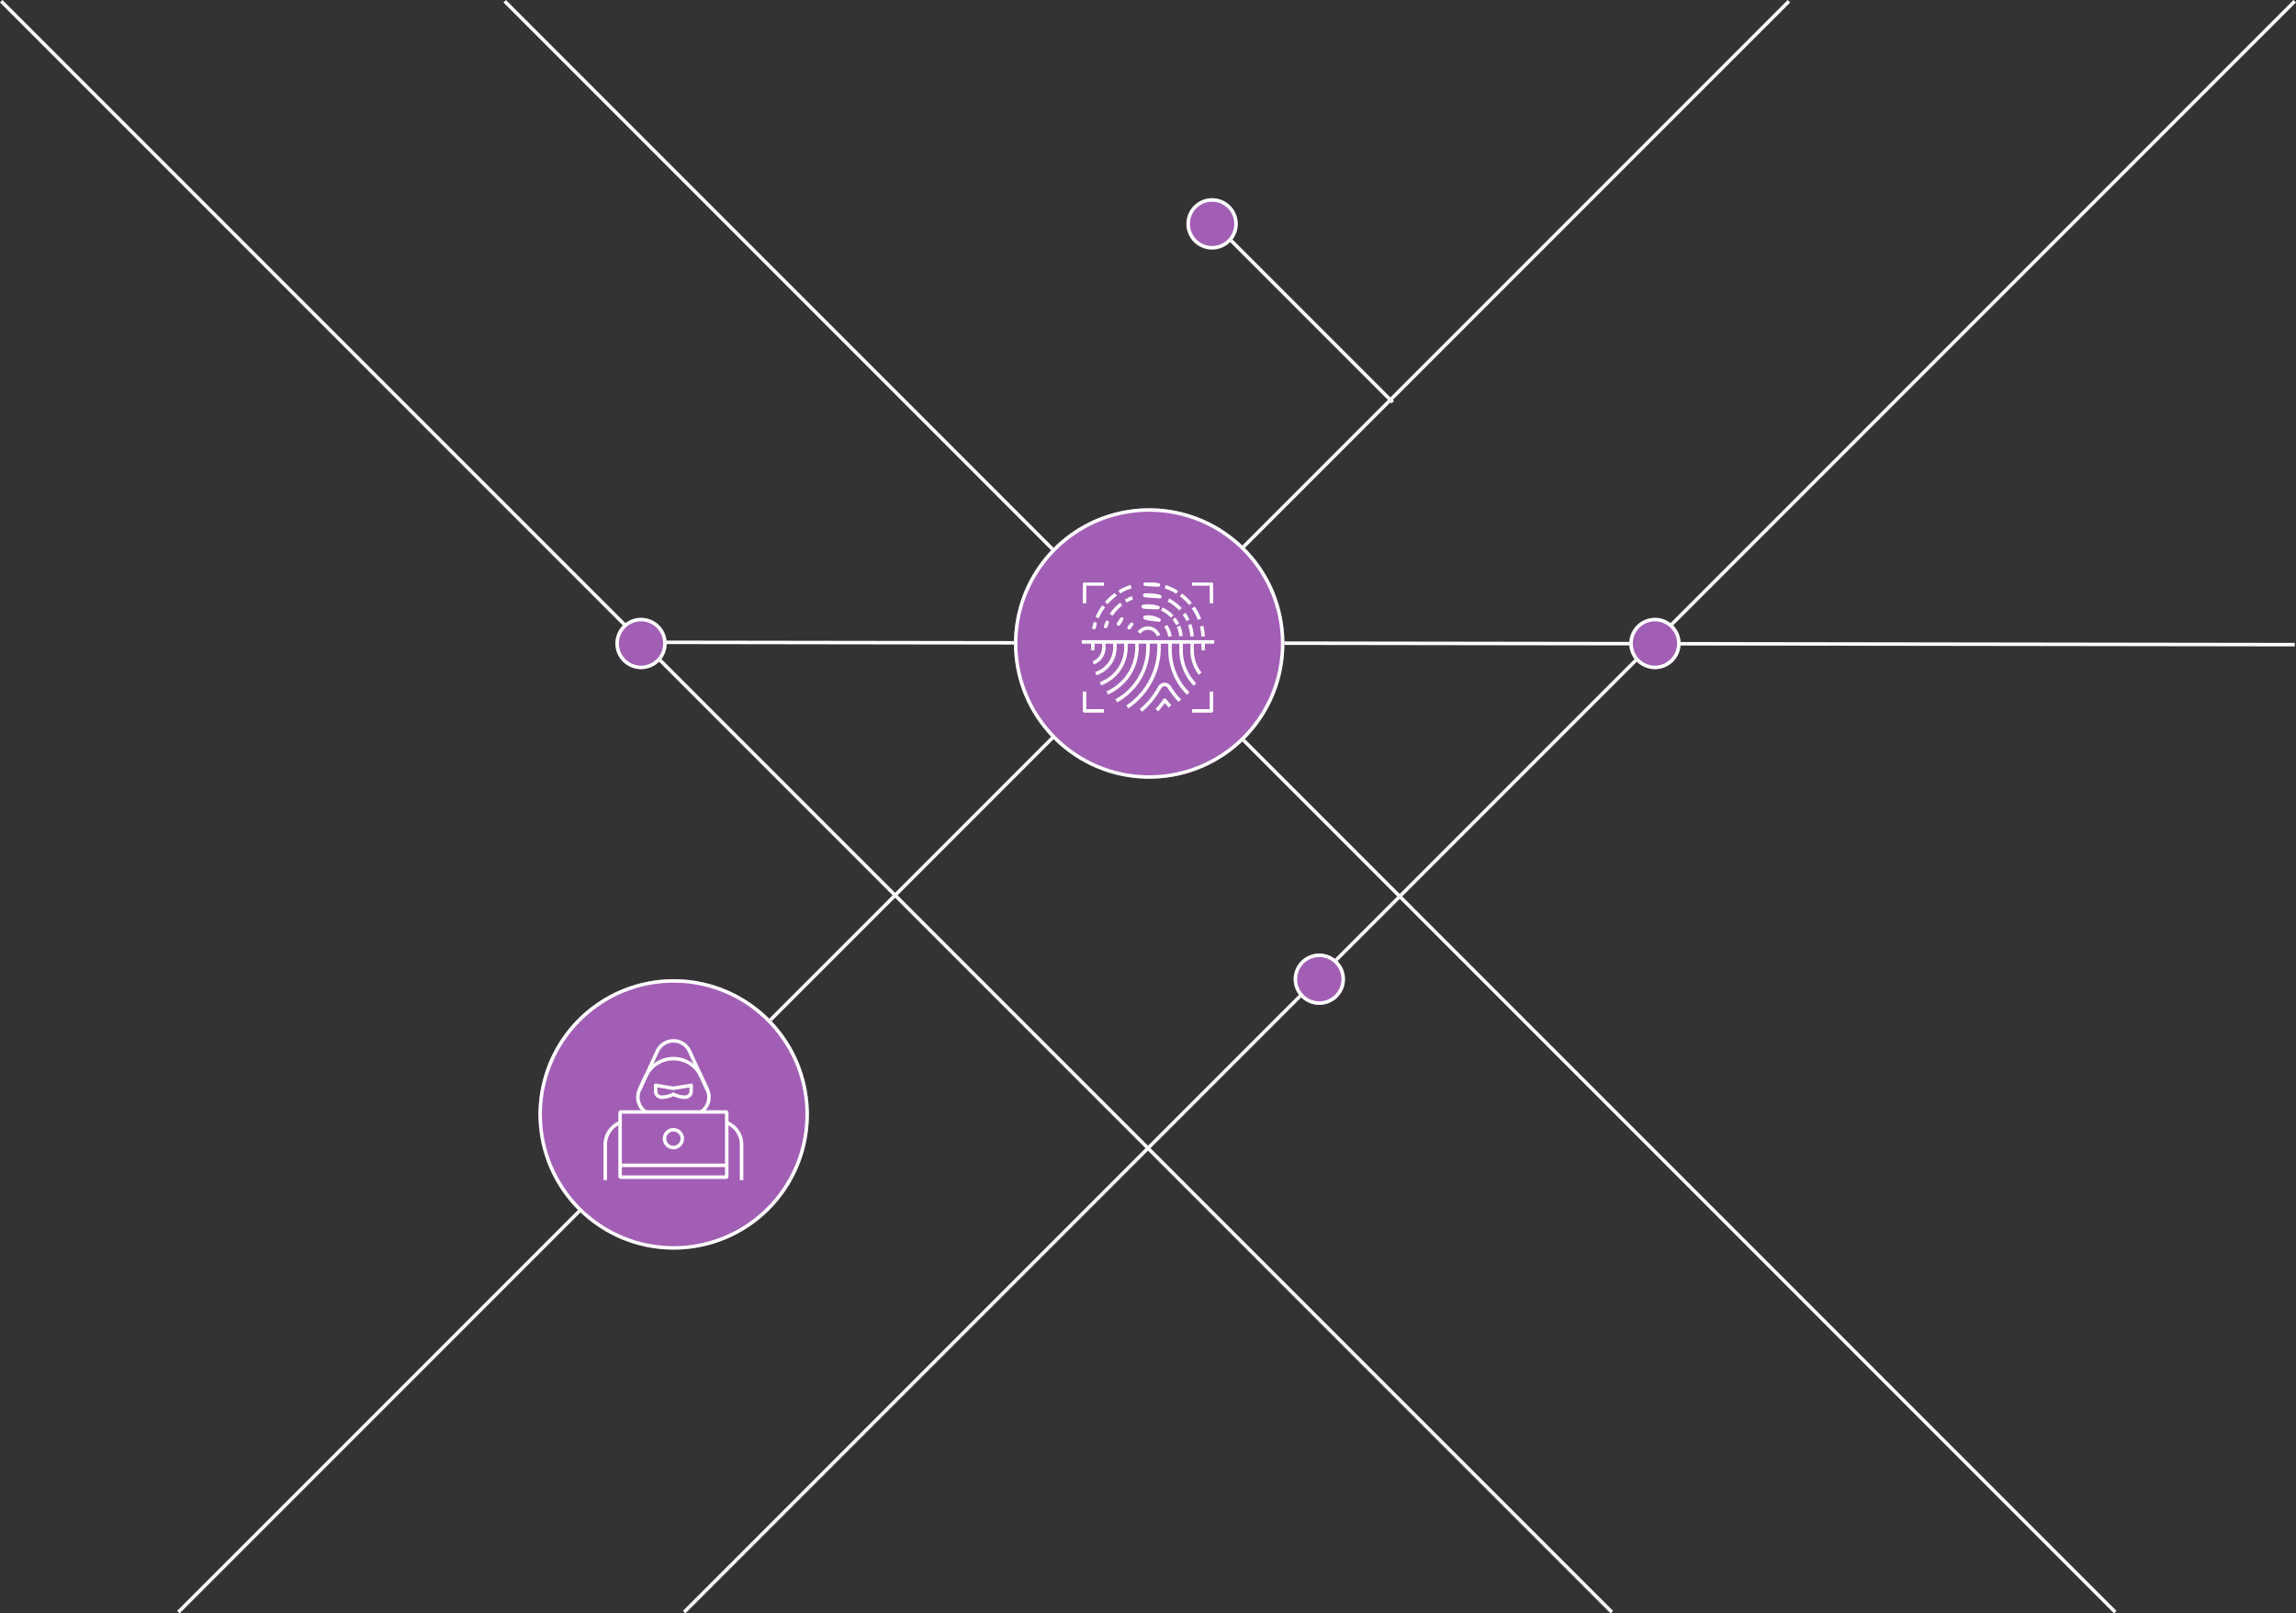 <svg xmlns="http://www.w3.org/2000/svg" xmlns:xlink="http://www.w3.org/1999/xlink" width="985.061" height="692.061" viewBox="0 0 985.061 692.061">
  <rect x="0" y="0" width="985.061" height="692.061" fill="#333333" stroke="none"/>
  <defs>
    <clipPath id="clip-path">
      <path id="Path_11" data-name="Path 11" d="M0,20.379H56.812V-35.25H0Z" transform="translate(0 35.25)" fill="none"/>
    </clipPath>
    <clipPath id="clip-path-12">
      <path id="Path_563" data-name="Path 563" d="M0,25.895H59.777V-34.5H0Z" transform="translate(0 34.497)" fill="none"/>
    </clipPath>
  </defs>
  <g id="Group_604" data-name="Group 604" transform="translate(-1093.97 -2399.977)">
    <g id="Group_97" data-name="Group 97" transform="translate(-3806 330.007)">
      <path id="Line_1" data-name="Line 1" d="M690.47,691.53-.53.53.53-.53l691,691Z" transform="translate(4900.5 2070.5)" fill="#fff"/>
      <path id="Line_2" data-name="Line 2" d="M690.47,691.523-.53.53.53-.53l691,690.993Z" transform="translate(5116.5 2070.5)" fill="#fff"/>
      <path id="Line_6" data-name="Line 6" d="M69.47,70.53l-70-70L.53-.53l70,70Z" transform="translate(5427.5 2172.5)" fill="#fff"/>
      <path id="Line_3" data-name="Line 3" d="M.53,691.523-.53,690.463,690.47-.53,691.53.53Z" transform="translate(4976.5 2070.5)" fill="#fff"/>
      <path id="Line_4" data-name="Line 4" d="M.53,691.523-.53,690.463,690.47-.53,691.53.53Z" transform="translate(5193.5 2070.5)" fill="#fff"/>
      <path id="Line_5" data-name="Line 5" d="M701,1.743,0,.75,0-.75,701,.243Z" transform="translate(5183.5 2345.5)" fill="#fff"/>
      <circle id="Ellipse_1" data-name="Ellipse 1" cx="11" cy="11" r="11" transform="translate(5164 2335)" fill="#a25eb5"/>
      <path id="Ellipse_1_-_Outline" data-name="Ellipse 1 - Outline" d="M11,1.5A9.5,9.5,0,1,0,20.5,11,9.511,9.511,0,0,0,11,1.5M11,0A11,11,0,1,1,0,11,11,11,0,0,1,11,0Z" transform="translate(5164 2335)" fill="#fff"/>
      <circle id="Ellipse_2" data-name="Ellipse 2" cx="11" cy="11" r="11" transform="translate(5599 2335)" fill="#a25eb5"/>
      <path id="Ellipse_2_-_Outline" data-name="Ellipse 2 - Outline" d="M11,1.5A9.5,9.5,0,1,0,20.5,11,9.511,9.511,0,0,0,11,1.5M11,0A11,11,0,1,1,0,11,11,11,0,0,1,11,0Z" transform="translate(5599 2335)" fill="#fff"/>
      <circle id="Ellipse_3" data-name="Ellipse 3" cx="11" cy="11" r="11" transform="translate(5455 2479)" fill="#a25eb5"/>
      <path id="Ellipse_3_-_Outline" data-name="Ellipse 3 - Outline" d="M11,1.5A9.5,9.5,0,1,0,20.5,11,9.511,9.511,0,0,0,11,1.5M11,0A11,11,0,1,1,0,11,11,11,0,0,1,11,0Z" transform="translate(5455 2479)" fill="#fff"/>
      <circle id="Ellipse_4" data-name="Ellipse 4" cx="11" cy="11" r="11" transform="translate(5409 2155)" fill="#a25eb5"/>
      <path id="Ellipse_4_-_Outline" data-name="Ellipse 4 - Outline" d="M11,1.5A9.5,9.5,0,1,0,20.5,11,9.511,9.511,0,0,0,11,1.5M11,0A11,11,0,1,1,0,11,11,11,0,0,1,11,0Z" transform="translate(5409 2155)" fill="#fff"/>
      <circle id="Ellipse_5" data-name="Ellipse 5" cx="58" cy="58" r="58" transform="translate(5335 2288)" fill="#a25eb5"/>
      <path id="Ellipse_5_-_Outline" data-name="Ellipse 5 - Outline" d="M58,1.5a56.229,56.229,0,0,0-31.589,9.648A56.669,56.669,0,0,0,5.939,36.008a56.424,56.424,0,0,0,5.209,53.581,56.669,56.669,0,0,0,24.86,20.472,56.424,56.424,0,0,0,53.581-5.209,56.669,56.669,0,0,0,20.472-24.86,56.424,56.424,0,0,0-5.209-53.581A56.669,56.669,0,0,0,79.992,5.939,56.145,56.145,0,0,0,58,1.5M58,0A58,58,0,1,1,0,58,58,58,0,0,1,58,0Z" transform="translate(5335 2288)" fill="#fff"/>
      <circle id="Ellipse_6" data-name="Ellipse 6" cx="58" cy="58" r="58" transform="translate(5131 2490)" fill="#a25eb5"/>
      <path id="Ellipse_6_-_Outline" data-name="Ellipse 6 - Outline" d="M58,1.5a56.229,56.229,0,0,0-31.589,9.648A56.669,56.669,0,0,0,5.939,36.008a56.424,56.424,0,0,0,5.209,53.581,56.669,56.669,0,0,0,24.86,20.472,56.424,56.424,0,0,0,53.581-5.209,56.669,56.669,0,0,0,20.472-24.86,56.424,56.424,0,0,0-5.209-53.581A56.669,56.669,0,0,0,79.992,5.939,56.145,56.145,0,0,0,58,1.5M58,0A58,58,0,1,1,0,58,58,58,0,0,1,58,0Z" transform="translate(5131 2490)" fill="#fff"/>
    </g>
    <g id="Group_98" data-name="Group 98" transform="translate(1558.094 2685.128)">
      <g id="Group_18" data-name="Group 18" transform="translate(0 -35.25)" clip-path="url(#clip-path)">
        <g id="Group_14" data-name="Group 14" transform="translate(1.184 0.592)">
          <path id="Path_7" data-name="Path 7" d="M.75,3.035H-.75V-5.25A.75.75,0,0,1,0-6H8.285v1.5H.75Z" transform="translate(0 5.25)" fill="#fff"/>
        </g>
        <g id="Group_15" data-name="Group 15" transform="translate(1.184 46.752)">
          <path id="Path_8" data-name="Path 8" d="M8.285,9.035H0a.75.75,0,0,1-.75-.75V0H.75V7.535H8.285Z" fill="#fff"/>
        </g>
        <g id="Group_16" data-name="Group 16" transform="translate(47.344 46.752)">
          <path id="Path_9" data-name="Path 9" d="M3.035,9.035H-5.25v-1.5H2.285V0h1.5V8.285A.75.75,0,0,1,3.035,9.035Z" transform="translate(5.25)" fill="#fff"/>
        </g>
        <g id="Group_17" data-name="Group 17" transform="translate(47.344 0.592)">
          <path id="Path_10" data-name="Path 10" d="M3.785,3.035h-1.5V-4.5H-5.25V-6H3.035a.75.75,0,0,1,.75.75Z" transform="translate(5.25 5.25)" fill="#fff"/>
        </g>
      </g>
      <g id="Group_19" data-name="Group 19" transform="translate(4.734 -9.803)">
        <path id="Path_12" data-name="Path 12" d="M.75.867H-.75V-1.5H.75Z" transform="translate(0 1.5)" fill="#fff"/>
      </g>
      <g id="Group_23" data-name="Group 23" transform="translate(0 -35.25)" clip-path="url(#clip-path)">
        <g id="Group_20" data-name="Group 20" transform="translate(6.609 1.301)">
          <path id="Path_13" data-name="Path 13" d="M.69,5.324-.69,4.737A24.458,24.458,0,0,1,2.171-.257l1.2.894A22.956,22.956,0,0,0,.69,5.324ZM4.457-.713,3.322-1.694A24.648,24.648,0,0,1,7.569-5.577l.876,1.218A23.146,23.146,0,0,0,4.457-.713Zm5.428-4.6L9.1-6.6a24.347,24.347,0,0,1,5.233-2.4l.459,1.428A22.845,22.845,0,0,0,9.885-5.315Z" transform="translate(0 8.701)" fill="#fff"/>
        </g>
        <g id="Group_21" data-name="Group 21" transform="translate(35.793 1.772)">
          <path id="Path_14" data-name="Path 14" d="M14,14.235A22.923,22.923,0,0,0,11.4,9.37l1.228-.861a24.423,24.423,0,0,1,2.77,5.184ZM10.279,7.9a23.149,23.149,0,0,0-4-3.8l.9-1.2a24.65,24.65,0,0,1,4.26,4.048ZM4.757,3.059A22.865,22.865,0,0,0-.235.712L.235-.712a24.367,24.367,0,0,1,5.32,2.5Z" fill="#fff"/>
        </g>
        <g id="Group_22" data-name="Group 22" transform="translate(4.841 0.591)">
          <path id="Path_15" data-name="Path 15" d="M46.462,9.008a23,23,0,0,0-.617-4.314L47.3,4.341a24.5,24.5,0,0,1,.658,4.6ZM.41,5.9a.751.751,0,0,1-.533-.222.826.826,0,0,1-.171-.837c.023-.1.056-.241.092-.389.054-.221.167-.662.306-1.142a.75.75,0,0,1,1.45.384c-.129.537-.237.977-.313,1.273-.033.128-.059.228-.079.3a.8.8,0,0,1-.549.608A.749.749,0,0,1,.41,5.9ZM28.045-12.4h-.029c-2.03-.078-3.552-.151-4.525-.217-.432-.029-.748-.057-.964-.083a2.785,2.785,0,0,1-.283-.046.774.774,0,0,1-.644-.773.79.79,0,0,1,.756-.76c.085-.011.194-.02.335-.027.232-.012.543-.018.875-.018a24.49,24.49,0,0,1,4.621.44.75.75,0,0,1,.6.822A.75.75,0,0,1,28.045-12.4Z" transform="translate(0 13.574)" fill="#fff"/>
        </g>
      </g>
      <g id="Group_24" data-name="Group 24" transform="translate(52.078 -9.803)">
        <path id="Path_17" data-name="Path 17" d="M.75,2.367H-.75V0H.75Z" fill="#fff"/>
      </g>
      <g id="Group_26" data-name="Group 26" transform="translate(0 -35.25)" clip-path="url(#clip-path)">
        <g id="Group_25" data-name="Group 25" transform="translate(47.344 27.814)">
          <path id="Path_18" data-name="Path 18" d="M2.85,11.726A17.106,17.106,0,0,1-.75,1.184V0H.75V1.184a15.619,15.619,0,0,0,3.287,9.626Z" fill="#fff"/>
        </g>
      </g>
      <g id="Group_27" data-name="Group 27" transform="translate(9.469 -9.803)">
        <path id="Path_20" data-name="Path 20" d="M.75.867H-.75V-1.5H.75Z" transform="translate(0 1.5)" fill="#fff"/>
      </g>
      <g id="Group_31" data-name="Group 31" transform="translate(0 -35.25)" clip-path="url(#clip-path)">
        <g id="Group_28" data-name="Group 28" transform="translate(12.611 6.547)">
          <path id="Path_21" data-name="Path 21" d="M.625,3.082l-1.25-.829A19.8,19.8,0,0,1,3.857-2.541L4.768-1.35A18.307,18.307,0,0,0,.625,3.082Zm6-5.677L5.861-3.889A19.7,19.7,0,0,1,8.836-5.315l.532,1.4A18.2,18.2,0,0,0,6.621-2.6Z" transform="translate(0 4.614)" fill="#fff"/>
        </g>
        <g id="Group_29" data-name="Group 29" transform="translate(37.177 7.484)">
          <path id="Path_22" data-name="Path 22" d="M7.684,9.039A18.248,18.248,0,0,0,6.118,6.348l1.227-.862A19.751,19.751,0,0,1,9.041,8.4ZM4.6,4.469A18.245,18.245,0,0,0-.349.664l.7-1.328A19.741,19.741,0,0,1,5.707,3.453Z" fill="#fff"/>
        </g>
        <g id="Group_30" data-name="Group 30" transform="translate(9.617 5.326)">
          <path id="Path_23" data-name="Path 23" d="M36.942,7.3a18.084,18.084,0,0,0-.976-4.835l1.416-.5a19.584,19.584,0,0,1,1.057,5.236ZM.632,3.788a.751.751,0,0,1-.585-.28.847.847,0,0,1-.087-.859C0,2.532.046,2.382.1,2.214.189,1.969.365,1.481.582.955a.75.75,0,0,1,1.4.527c-.2.592-.37,1.078-.488,1.405-.052.142-.093.254-.124.331a.8.8,0,0,1-.611.558A.75.75,0,0,1,.632,3.788ZM23.881-9.049h-.042c-2.311-.128-4.045-.247-5.153-.356-.5-.048-.858-.094-1.107-.138a2.415,2.415,0,0,1-.339-.08.791.791,0,0,1-.583-.778.806.806,0,0,1,.73-.766,3.636,3.636,0,0,1,.4-.047c.268-.02.625-.03,1.007-.03a19.665,19.665,0,0,1,5.293.724.75.75,0,0,1,.538.845A.75.75,0,0,1,23.881-9.049Z" transform="translate(0 10.495)" fill="#fff"/>
        </g>
      </g>
      <g id="Group_32" data-name="Group 32" transform="translate(47.344 -9.803)">
        <path id="Path_25" data-name="Path 25" d="M.75,2.367H-.75V0H.75Z" fill="#fff"/>
      </g>
      <g id="Group_35" data-name="Group 35" transform="translate(0 -35.25)" clip-path="url(#clip-path)">
        <g id="Group_33" data-name="Group 33" transform="translate(4.936 27.815)">
          <path id="Path_26" data-name="Path 26" d="M.269,3.124l-.538-1.4A6.293,6.293,0,0,0,2.645-.564,6.311,6.311,0,0,0,3.782-4.192h1.5A7.8,7.8,0,0,1,3.876.295,7.787,7.787,0,0,1,.269,3.124Z" transform="translate(0 4.192)" fill="#fff"/>
        </g>
        <g id="Group_34" data-name="Group 34" transform="translate(42.609 27.814)">
          <path id="Path_27" data-name="Path 27" d="M5.425,16.464A21.932,21.932,0,0,1-.75,1.184V0H.75V1.184a20.439,20.439,0,0,0,5.756,14.24Z" fill="#fff"/>
        </g>
      </g>
      <g id="Group_36" data-name="Group 36" transform="translate(14.203 -9.803)">
        <path id="Path_29" data-name="Path 29" d="M.75.867H-.75V-1.5H.75Z" transform="translate(0 1.5)" fill="#fff"/>
      </g>
      <g id="Group_39" data-name="Group 39" transform="translate(0 -35.25)" clip-path="url(#clip-path)">
        <g id="Group_37" data-name="Group 37" transform="translate(34.342 11.36)">
          <path id="Path_30" data-name="Path 30" d="M6.107,6.908A13.5,13.5,0,0,0,4.6,4.541l1.174-.934A15,15,0,0,1,7.449,6.238Zm-2.2-3.164A13.446,13.446,0,0,0-.314.681L.314-.681a14.939,14.939,0,0,1,4.694,3.4Z" fill="#fff"/>
        </g>
        <g id="Group_38" data-name="Group 38" transform="translate(14.443 10.061)">
          <path id="Path_31" data-name="Path 31" d="M27.359,5.616a13.391,13.391,0,0,0-1.006-4l1.381-.585a14.889,14.889,0,0,1,1.118,4.448ZM1.326,1.105H1.279A.755.755,0,0,1,.637.666c-.19-.413.007-.73.439-1.424.184-.3.561-.881,1.026-1.486a.75.75,0,0,1,1.017-.163A.75.75,0,0,1,3.34-1.4C2.911-.687,2.55-.1,2.3.286c-.112.172-.2.306-.272.4A.856.856,0,0,1,1.326,1.105ZM18.268-5.929h-.01c-2.232-.028-3.93-.087-5.045-.174a10.735,10.735,0,0,1-1.135-.134,1.977,1.977,0,0,1-.382-.107.809.809,0,0,1-.537-.76.845.845,0,0,1,.735-.815,4.192,4.192,0,0,1,.566-.1,13.737,13.737,0,0,1,1.5-.078,14.926,14.926,0,0,1,4.533.7.75.75,0,0,1,.513.834A.75.75,0,0,1,18.268-5.929Z" transform="translate(0 7.345)" fill="#fff"/>
        </g>
      </g>
      <g id="Group_40" data-name="Group 40" transform="translate(42.609 -9.803)">
        <path id="Path_33" data-name="Path 33" d="M.75,2.367H-.75V0H.75Z" fill="#fff"/>
      </g>
      <g id="Group_43" data-name="Group 43" transform="translate(0 -35.25)" clip-path="url(#clip-path)">
        <g id="Group_41" data-name="Group 41" transform="translate(6.024 27.814)">
          <path id="Path_34" data-name="Path 34" d="M.232,4.837-.232,3.41A11.2,11.2,0,0,0,5.261-.561,10.986,10.986,0,0,0,7.428-7.133h1.5A12.476,12.476,0,0,1,6.468.331,12.707,12.707,0,0,1,.232,4.837Z" transform="translate(0 7.133)" fill="#fff"/>
        </g>
        <g id="Group_42" data-name="Group 42" transform="translate(37.875 27.814)">
          <path id="Path_35" data-name="Path 35" d="M7.25,20.289A26.841,26.841,0,0,1,1.4,11.714,26.613,26.613,0,0,1-.75,1.184V0H.75V1.184a25.121,25.121,0,0,0,2.03,9.94,25.348,25.348,0,0,0,5.524,8.1Z" fill="#fff"/>
        </g>
      </g>
      <g id="Group_44" data-name="Group 44" transform="translate(18.937 -9.803)">
        <path id="Path_37" data-name="Path 37" d="M.75.867H-.75V-1.5H.75Z" transform="translate(0 1.5)" fill="#fff"/>
      </g>
      <g id="Group_46" data-name="Group 46" transform="translate(0 -35.25)" clip-path="url(#clip-path)">
        <g id="Group_45" data-name="Group 45" transform="translate(19.212 14.795)">
          <path id="Path_38" data-name="Path 38" d="M17.85,3.854A8.708,8.708,0,0,0,16.162-.329l1.2-.9a10.209,10.209,0,0,1,1.979,4.9ZM1.113.737A.875.875,0,0,1,1,.729.754.754,0,0,1,.391.243C.239-.17.463-.476.8-.94a12.918,12.918,0,0,1,.815-1,.75.75,0,0,1,1.025-.082.75.75,0,0,1,.144,1.018c-.339.48-.624.872-.825,1.134C1.7.464,1.492.737,1.113.737ZM13.926-2.544a.754.754,0,0,1-.082,0c-2.169-.237-3.8-.459-4.84-.659a8.128,8.128,0,0,1-1.082-.265c-.674-.235-.8-.635-.781-.928a.851.851,0,0,1,.611-.755,2.247,2.247,0,0,1,.443-.1,7.623,7.623,0,0,1,1-.058A10.184,10.184,0,0,1,14.3-3.942a.75.75,0,0,1,.336.883A.75.75,0,0,1,13.926-2.544Z" transform="translate(0 4.564)" fill="#fff"/>
        </g>
      </g>
      <g id="Group_47" data-name="Group 47" transform="translate(37.875 -9.803)">
        <path id="Path_40" data-name="Path 40" d="M.75,2.367H-.75V0H.75Z" fill="#fff"/>
      </g>
      <g id="Group_52" data-name="Group 52" transform="translate(0 -35.25)" clip-path="url(#clip-path)">
        <g id="Group_48" data-name="Group 48" transform="translate(8.025 27.814)">
          <path id="Path_41" data-name="Path 41" d="M.257,6.411-.257,5A15.835,15.835,0,0,0,7.229-.707,15.69,15.69,0,0,0,10.163-9.87h1.5A17.182,17.182,0,0,1,8.45.165,17.329,17.329,0,0,1,.257,6.411Z" transform="translate(0 9.87)" fill="#fff"/>
        </g>
        <g id="Group_49" data-name="Group 49" transform="translate(32.205 50.432)">
          <path id="Path_42" data-name="Path 42" d="M.556,2.077-.556,1.071A40.525,40.525,0,0,0,2.778-3.148a.75.75,0,0,1,.6-.325.75.75,0,0,1,.615.3A33.648,33.648,0,0,0,6.172-.581L5.073.44C4.5-.176,3.95-.814,3.426-1.465A42.175,42.175,0,0,1,.556,2.077Z" transform="translate(0 2.723)" fill="#fff"/>
        </g>
        <g id="Group_50" data-name="Group 50" transform="translate(25.376 43.71)">
          <path id="Path_43" data-name="Path 43" d="M.487,4.646l-.975-1.14a34.884,34.884,0,0,0,7.914-9.7A3.14,3.14,0,0,1,10.087-7.8h.056A3.142,3.142,0,0,1,12.82-6.291,29.792,29.792,0,0,0,17.243-.62L16.182.44a31.29,31.29,0,0,1-4.646-5.955A1.635,1.635,0,0,0,10.124-6.3a1.635,1.635,0,0,0-1.384.83A36.379,36.379,0,0,1,.487,4.646Z" transform="translate(0 7.05)" fill="#fff"/>
        </g>
        <g id="Group_51" data-name="Group 51" transform="translate(19.564 27.814)">
          <path id="Path_44" data-name="Path 44" d="M-8.183,26.127l-.839-1.243A29.988,29.988,0,0,0,4.224,0h1.5A31.486,31.486,0,0,1-8.183,26.127Z" transform="translate(8.603)" fill="#fff"/>
        </g>
      </g>
      <g id="Group_53" data-name="Group 53" transform="translate(23.672 -9.803)">
        <path id="Path_46" data-name="Path 46" d="M.75.867H-.75V-1.5H.75Z" transform="translate(0 1.5)" fill="#fff"/>
      </g>
      <g id="Group_55" data-name="Group 55" transform="translate(0 -35.25)" clip-path="url(#clip-path)">
        <g id="Group_54" data-name="Group 54" transform="translate(24.574 19.529)">
          <path id="Path_47" data-name="Path 47" d="M7.622,2.266A3.986,3.986,0,0,0,.607,1.156L-.607.274A5.486,5.486,0,0,1,9.049,1.8Z" transform="translate(0 1.237)" fill="#fff"/>
        </g>
      </g>
      <g id="Group_56" data-name="Group 56" transform="translate(33.14 -9.803)">
        <path id="Path_49" data-name="Path 49" d="M.75,2.367H-.75V0H.75Z" fill="#fff"/>
      </g>
      <g id="Group_60" data-name="Group 60" transform="translate(0 -35.25)" clip-path="url(#clip-path)">
        <g id="Group_57" data-name="Group 57" transform="translate(10.925 27.814)">
          <path id="Path_50" data-name="Path 50" d="M.3,7.832-.3,6.459A20.575,20.575,0,0,0,12-12.36h1.5A22.076,22.076,0,0,1,.3,7.832Z" transform="translate(0 12.36)" fill="#fff"/>
        </g>
        <g id="Group_58" data-name="Group 58" transform="translate(14.784 25.447)">
          <path id="Path_51" data-name="Path 51" d="M-8.273,25.928l-.717-1.317A25.318,25.318,0,0,0,4.24,2.367V0h1.5V2.367A26.817,26.817,0,0,1-8.273,25.928Z" transform="translate(8.632)" fill="#fff"/>
        </g>
        <g id="Group_59" data-name="Group 59" transform="translate(0 25.447)">
          <path id="Path_52" data-name="Path 52" d="M56.812.75H0V-.75H56.812Z" fill="#fff"/>
        </g>
      </g>
      <g id="Group_61" data-name="Group 61" transform="translate(52.078 -7.436)">
        <path id="Path_54" data-name="Path 54" d="M.75,1.184H-.75V0H.75Z" fill="#fff"/>
      </g>
      <g id="Group_62" data-name="Group 62" transform="translate(4.734 -7.436)">
        <path id="Path_55" data-name="Path 55" d="M.75,1.184H-.75V0H.75Z" fill="#fff"/>
      </g>
    </g>
    <g id="Group_603" data-name="Group 603" transform="translate(1353 2880.308)">
      <g id="Group_594" data-name="Group 594" transform="translate(0 -34.497)" clip-path="url(#clip-path-12)">
        <g id="Group_593" data-name="Group 593" transform="translate(7.012 31.16)">
          <path id="Path_562" data-name="Path 562" d="M-25.637-.75H19.482A1.069,1.069,0,0,1,20.549.319V27.643a1.069,1.069,0,0,1-1.067,1.069H-25.637A1.069,1.069,0,0,1-26.7,27.643V.319A1.069,1.069,0,0,1-25.637-.75ZM19.049.75H-25.2V27.211H19.049Z" transform="translate(25.954)" fill="#fff"/>
        </g>
      </g>
      <g id="Group_595" data-name="Group 595" transform="translate(7.011 19.54)">
        <path id="Path_564" data-name="Path 564" d="M45.755.75H0V-.75H45.755Z" fill="#fff"/>
      </g>
      <g id="Group_602" data-name="Group 602" transform="translate(0 -34.497)" clip-path="url(#clip-path-12)">
        <g id="Group_596" data-name="Group 596" transform="translate(26.076 38.785)">
          <path id="Path_565" data-name="Path 565" d="M-.543,6.2A4.568,4.568,0,0,1-5.106,1.635,4.568,4.568,0,0,1-.543-2.928,4.568,4.568,0,0,1,4.02,1.635,4.568,4.568,0,0,1-.543,6.2Zm0-7.626A3.066,3.066,0,0,0-3.606,1.635,3.066,3.066,0,0,0-.543,4.7,3.066,3.066,0,0,0,2.52,1.635,3.066,3.066,0,0,0-.543-1.428Z" transform="translate(4.356 2.178)" fill="#fff"/>
        </g>
        <g id="Group_597" data-name="Group 597" transform="translate(15.337 8.278)">
          <path id="Path_566" data-name="Path 566" d="M11.8,6.033,9.16.319A12.353,12.353,0,0,0,4.594-4.918a12.351,12.351,0,0,0-6.668-1.95,12.35,12.35,0,0,0-6.667,1.95A12.345,12.345,0,0,0-13.306.319l-2.638,5.714L-17.306,5.4-14.668-.31A13.842,13.842,0,0,1-9.549-6.182,13.847,13.847,0,0,1-2.074-8.368,13.849,13.849,0,0,1,5.4-6.182,13.85,13.85,0,0,1,10.522-.31L13.16,5.4Z" transform="translate(16.625 7.618)" fill="#fff"/>
        </g>
        <g id="Group_598" data-name="Group 598" transform="translate(52.766 35.718)">
          <path id="Path_567" data-name="Path 567" d="M3.475,10.58h-1.5V-4.672A9.349,9.349,0,0,0,.326-9.992,9.423,9.423,0,0,0-3.912-13.4l.563-1.39a10.919,10.919,0,0,1,4.911,3.947,10.843,10.843,0,0,1,1.912,6.17Z" transform="translate(3.63 14.094)" fill="#fff"/>
        </g>
        <g id="Group_599" data-name="Group 599" transform="translate(0.656 35.719)">
          <path id="Path_568" data-name="Path 568" d="M-2.88,24.674h-1.5V9.422a10.843,10.843,0,0,1,1.912-6.17A10.919,10.919,0,0,1,2.443-.7L3.006.7A9.423,9.423,0,0,0-1.232,4.1,9.349,9.349,0,0,0-2.88,9.422Z" transform="translate(3.63)" fill="#fff"/>
        </g>
        <g id="Group_600" data-name="Group 600" transform="translate(14.637 0.656)">
          <path id="Path_569" data-name="Path 569" d="M12.03,13.7l-.83-1.25a6.864,6.864,0,0,0,3.079-5.73,6.8,6.8,0,0,0-.635-2.87L6.015-12.675a6.9,6.9,0,0,0-2.49-2.885A6.826,6.826,0,0,0-.222-16.674,6.826,6.826,0,0,0-3.97-15.56a6.9,6.9,0,0,0-2.49,2.885L-14.089,3.854a6.8,6.8,0,0,0-.635,2.87,6.864,6.864,0,0,0,3.079,5.73l-.83,1.25a8.361,8.361,0,0,1-3.749-6.98,8.285,8.285,0,0,1,.773-3.5L-7.822-13.3a8.4,8.4,0,0,1,3.031-3.511A8.322,8.322,0,0,1-.222-18.174a8.322,8.322,0,0,1,4.568,1.359A8.4,8.4,0,0,1,7.377-13.3l7.629,16.53a8.285,8.285,0,0,1,.773,3.5A8.361,8.361,0,0,1,12.03,13.7Z" transform="translate(15.474 17.424)" fill="#fff"/>
        </g>
        <g id="Group_601" data-name="Group 601" transform="translate(22.263 19.721)">
          <path id="Path_570" data-name="Path 570" d="M-4.356-1.476a.75.75,0,0,1,.123.01l7.5,1.25,7.5-1.25a.75.75,0,0,1,.608.168.75.75,0,0,1,.265.572V1.816A3.3,3.3,0,0,1,8.354,5.108,11.58,11.58,0,0,1,3.27,3.926,11.58,11.58,0,0,1-1.814,5.108,3.3,3.3,0,0,1-5.106,1.816V-.726A.75.75,0,0,1-4.841-1.3.75.75,0,0,1-4.356-1.476ZM3.27,1.295a.75.75,0,0,1-.123-.01L-3.606.159V1.816A1.794,1.794,0,0,0-1.814,3.608,10.07,10.07,0,0,0,2.667,2.551l.266-.134a.75.75,0,0,1,.674,0l.268.135A10.068,10.068,0,0,0,8.354,3.608a1.794,1.794,0,0,0,1.792-1.792V.159L3.393,1.285A.75.75,0,0,1,3.27,1.295Z" transform="translate(4.356 0.726)" fill="#fff"/>
        </g>
      </g>
    </g>
  </g>
</svg>
